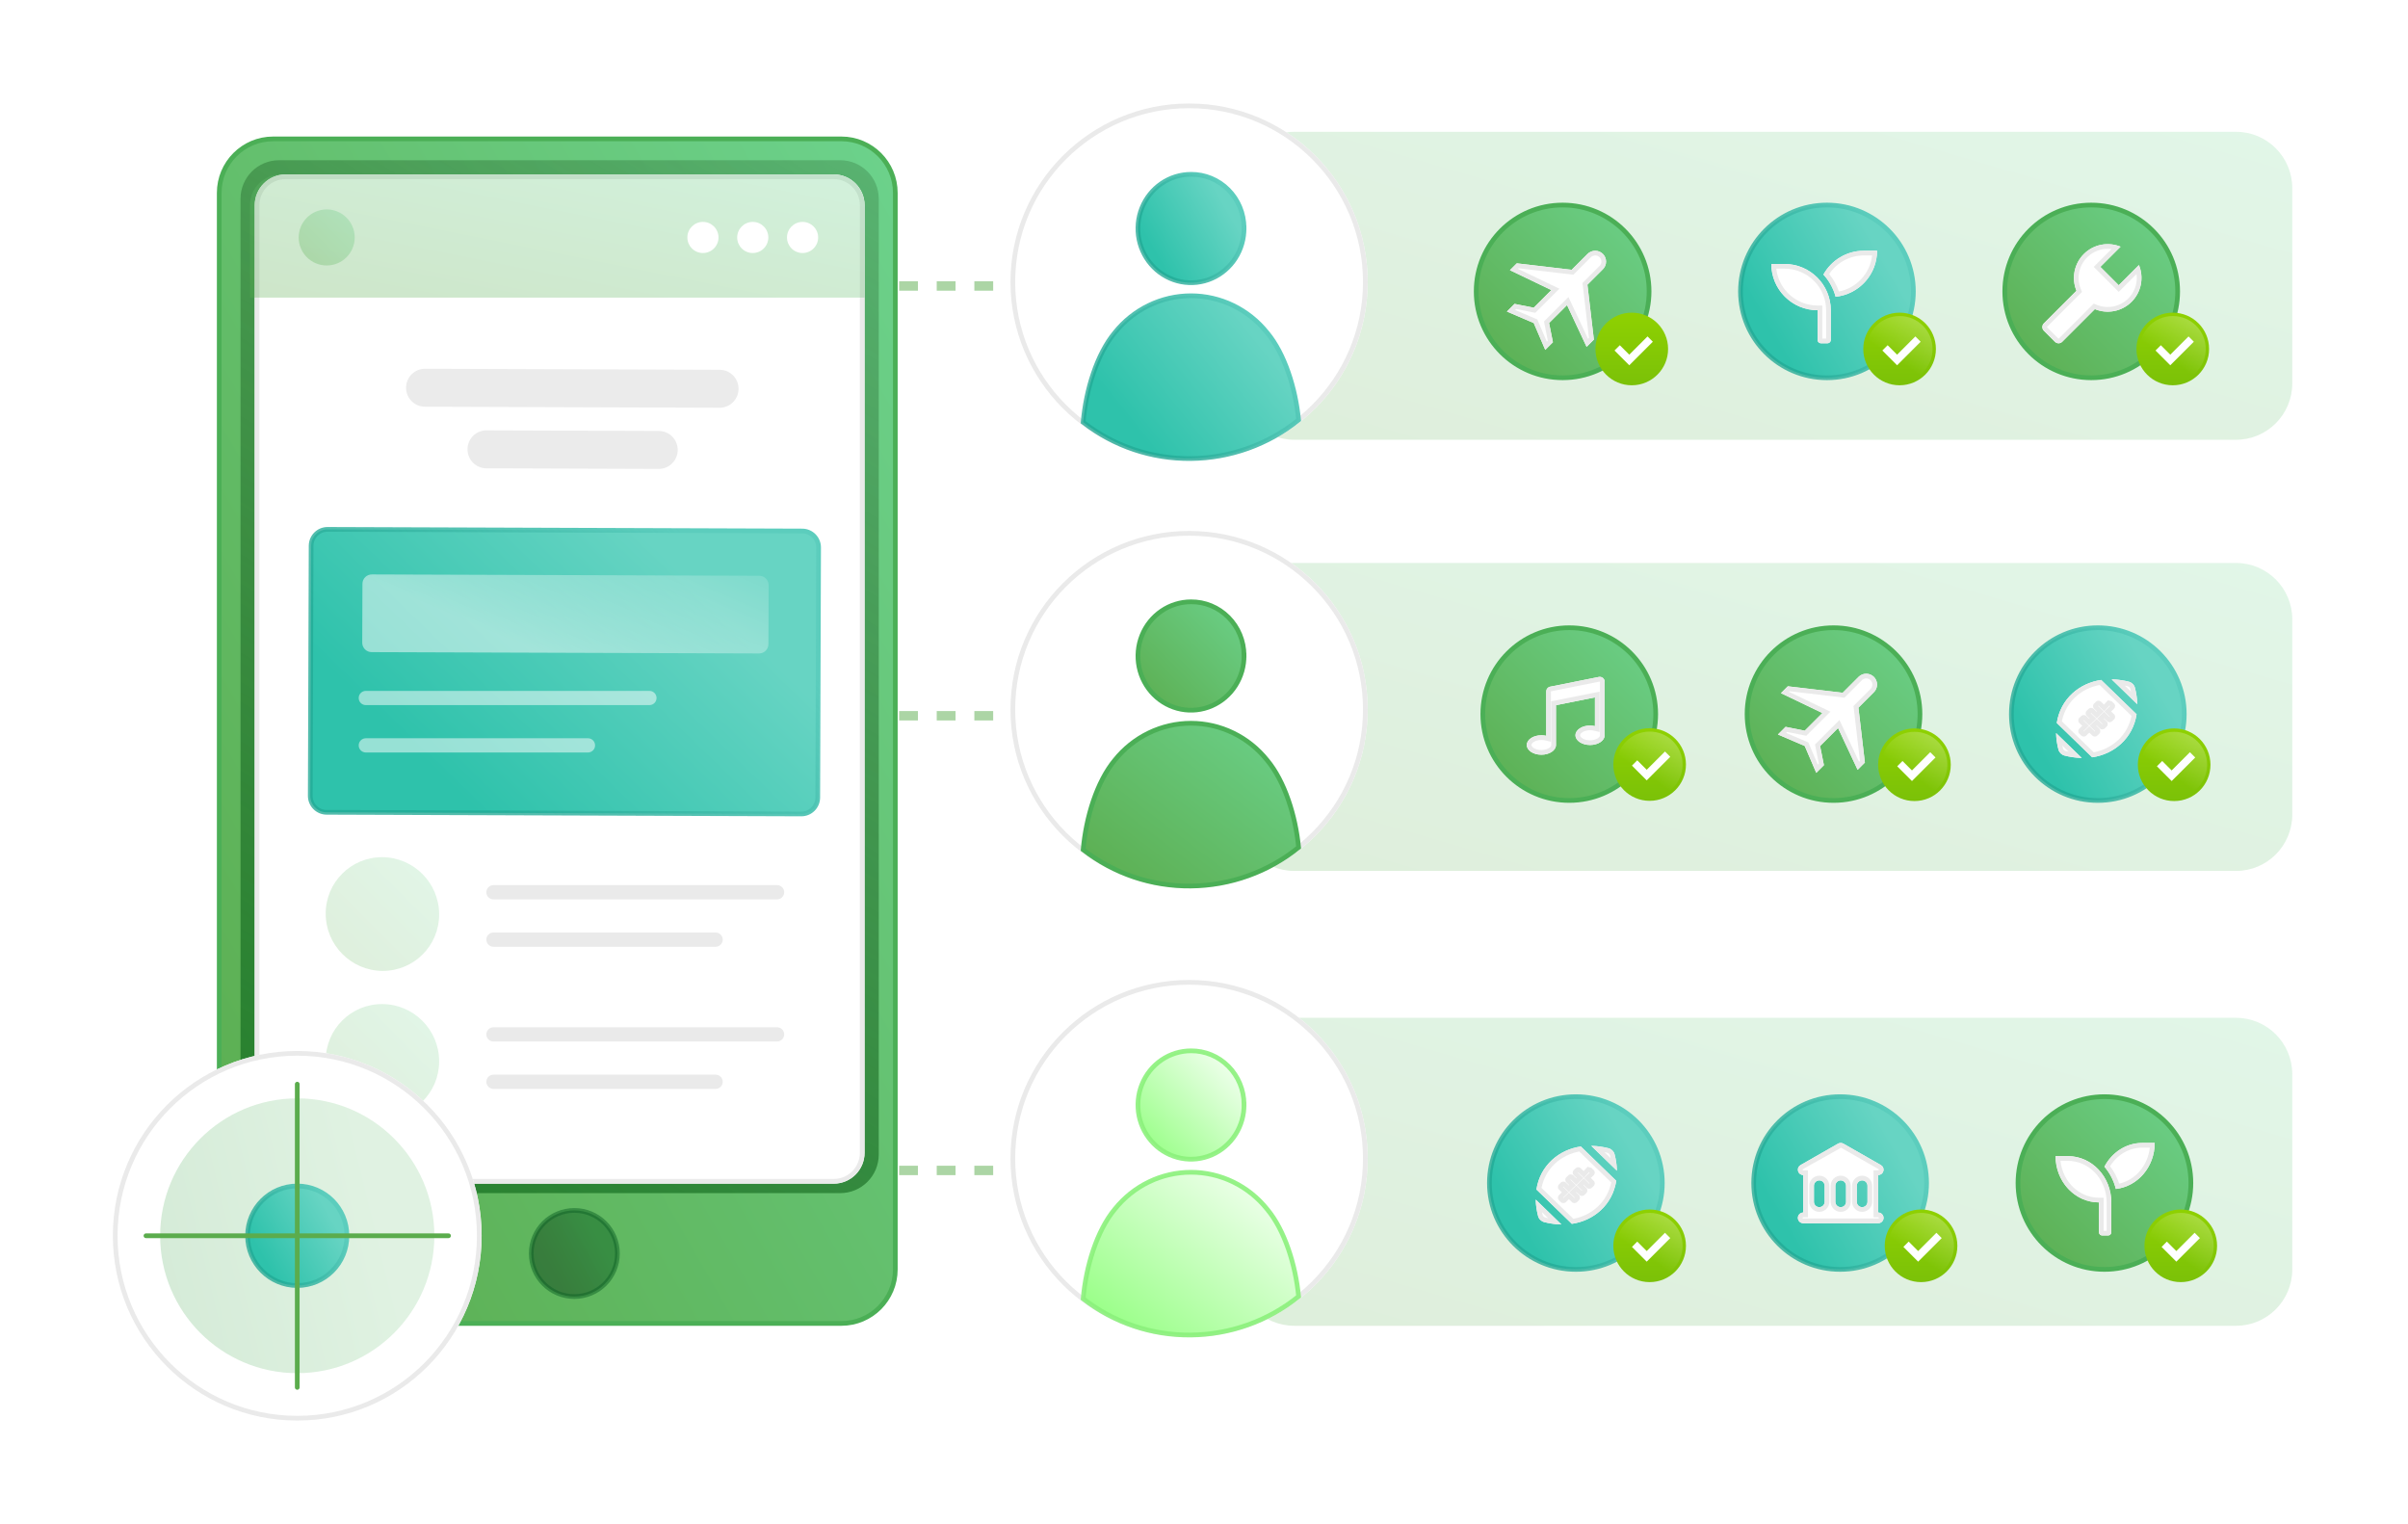 <?xml version="1.0" encoding="utf-8"?>
<svg xmlns="http://www.w3.org/2000/svg" width="512" height="324" viewBox="0 0 512 324" fill="none">
<g clip-path="url(#clip0_3892_9587)">
<path opacity="0.5" d="M191.172 152.165H216.332" stroke="#5BAC4D" stroke-width="2" stroke-dasharray="4 4"/>
<path opacity="0.5" d="M191.172 248.828H216.332" stroke="#5BAC4D" stroke-width="2" stroke-dasharray="4 4"/>
<path opacity="0.5" d="M191.172 60.798H216.332" stroke="#5BAC4D" stroke-width="2" stroke-dasharray="4 4"/>
<path opacity="0.2" d="M475.433 28.02H275.195C268.589 28.02 263.234 33.386 263.234 40.004V81.509C263.234 88.127 268.589 93.493 275.195 93.493H475.433C482.039 93.493 487.394 88.127 487.394 81.509V40.004C487.394 33.386 482.039 28.02 475.433 28.02Z" fill="url(#paint0_linear_3892_9587)"/>
<path opacity="0.2" d="M475.433 216.381H275.195C268.589 216.381 263.234 221.747 263.234 228.365V269.87C263.234 276.489 268.589 281.854 275.195 281.854H475.433C482.039 281.854 487.394 276.489 487.394 269.87V228.365C487.394 221.747 482.039 216.381 475.433 216.381Z" fill="url(#paint1_linear_3892_9587)"/>
<path opacity="0.2" d="M475.433 119.682H275.195C268.589 119.682 263.234 125.048 263.234 131.667V173.171C263.234 179.79 268.589 185.155 275.195 185.155H475.433C482.039 185.155 487.394 179.79 487.394 173.171V131.667C487.394 125.048 482.039 119.682 475.433 119.682Z" fill="url(#paint2_linear_3892_9587)"/>
<g filter="url(#filter0_d_3892_9587)">
<path d="M252.831 97.911C273.803 97.911 290.804 80.918 290.804 59.956C290.804 38.993 273.803 22 252.831 22C231.859 22 214.857 38.993 214.857 59.956C214.857 80.918 231.859 97.911 252.831 97.911Z" fill="white"/>
<path d="M290.306 59.956C290.306 80.641 273.529 97.412 252.83 97.412C232.133 97.412 215.355 80.641 215.355 59.956C215.355 39.27 232.133 22.499 252.83 22.499C273.529 22.499 290.306 39.27 290.306 59.956Z" stroke="#EAEAEA"/>
</g>
<path d="M253.234 37.062H253.238C254.706 37.05 256.162 37.333 257.524 37.896C258.885 38.459 260.125 39.29 261.173 40.343C262.22 41.395 263.055 42.649 263.629 44.032C264.202 45.415 264.502 46.9 264.513 48.403L265.011 48.399L264.513 48.407C264.548 50.694 263.914 52.94 262.694 54.857C261.475 56.775 259.725 58.278 257.667 59.175C255.611 60.073 253.339 60.326 251.142 59.902C248.945 59.478 246.918 58.396 245.324 56.793C243.728 55.19 242.635 53.137 242.185 50.896C241.735 48.655 241.949 46.328 242.798 44.212C243.648 42.095 245.094 40.286 246.953 39.014C248.811 37.741 250.997 37.062 253.234 37.062Z" fill="url(#paint3_linear_3892_9587)" stroke="url(#paint4_linear_3892_9587)"/>
<path d="M237.021 70.739L237.027 70.732C238.987 68.276 241.459 66.298 244.261 64.94C247.063 63.581 250.125 62.877 253.227 62.877C256.328 62.877 259.391 63.581 262.193 64.94C264.994 66.298 267.465 68.276 269.426 70.732V70.732L269.434 70.74C273.15 75.185 275.48 82.604 276.116 89.273C269.62 94.534 261.509 97.395 253.208 97.482C244.911 97.568 236.906 94.889 230.309 89.764C230.894 82.901 233.226 75.311 237.021 70.739Z" fill="url(#paint5_linear_3892_9587)" stroke="url(#paint6_linear_3892_9587)"/>
<g filter="url(#filter1_d_3892_9587)">
<path d="M252.831 188.792C273.803 188.792 290.804 171.799 290.804 150.837C290.804 129.874 273.803 112.881 252.831 112.881C231.859 112.881 214.857 129.874 214.857 150.837C214.857 171.799 231.859 188.792 252.831 188.792Z" fill="white"/>
<path d="M290.306 150.837C290.306 171.523 273.529 188.294 252.83 188.294C232.133 188.294 215.355 171.523 215.355 150.837C215.355 130.152 232.133 113.381 252.83 113.381C273.529 113.381 290.306 130.152 290.306 150.837Z" stroke="#EAEAEA"/>
</g>
<path d="M253.234 127.942H253.238C254.706 127.93 256.162 128.214 257.524 128.777C258.885 129.34 260.125 130.171 261.173 131.224C262.22 132.277 263.055 133.53 263.629 134.913C264.202 136.296 264.502 137.782 264.513 139.284L265.011 139.28L264.513 139.288C264.548 141.576 263.914 143.821 262.694 145.738C261.475 147.656 259.725 149.159 257.667 150.056C255.611 150.954 253.339 151.207 251.142 150.783C248.945 150.359 246.918 149.277 245.324 147.675C243.728 146.071 242.635 144.018 242.185 141.777C241.735 139.536 241.949 137.209 242.798 135.093C243.648 132.977 245.094 131.167 246.953 129.895C248.811 128.622 250.997 127.943 253.234 127.942Z" fill="url(#paint7_linear_3892_9587)" stroke="#4BAF56"/>
<path d="M237.021 161.621L237.027 161.614C238.987 159.158 241.459 157.179 244.261 155.821C247.063 154.463 250.125 153.758 253.227 153.758C256.328 153.758 259.391 154.463 262.193 155.821C264.994 157.179 267.465 159.158 269.426 161.614L269.434 161.622C273.15 166.067 275.48 173.485 276.116 180.154C269.62 185.415 261.509 188.277 253.208 188.364C244.911 188.45 236.906 185.77 230.309 180.646C230.894 173.783 233.226 166.192 237.021 161.621Z" fill="url(#paint8_linear_3892_9587)" stroke="#4BAF56"/>
<g filter="url(#filter2_d_3892_9587)">
<path d="M252.831 284.248C273.803 284.248 290.804 267.255 290.804 246.293C290.804 225.33 273.803 208.337 252.831 208.337C231.859 208.337 214.857 225.33 214.857 246.293C214.857 267.255 231.859 284.248 252.831 284.248Z" fill="white"/>
<path d="M290.306 246.293C290.306 266.979 273.529 283.75 252.83 283.75C232.133 283.75 215.355 266.979 215.355 246.293C215.355 225.608 232.133 208.837 252.83 208.837C273.529 208.837 290.306 225.608 290.306 246.293Z" stroke="#EAEAEA"/>
</g>
<path opacity="0.9" d="M253.234 223.4H253.238C254.706 223.388 256.162 223.671 257.524 224.234C258.885 224.797 260.125 225.628 261.173 226.68C262.22 227.733 263.055 228.987 263.629 230.37C264.202 231.753 264.502 233.238 264.513 234.741L265.011 234.737L264.513 234.745C264.548 237.032 263.914 239.278 262.694 241.195C261.475 243.113 259.725 244.615 257.667 245.513C255.611 246.41 253.339 246.663 251.142 246.24C248.945 245.816 246.918 244.735 245.324 243.131C243.728 241.528 242.635 239.476 242.185 237.234C241.735 234.993 241.949 232.665 242.798 230.549C243.648 228.433 245.094 226.624 246.953 225.351C248.811 224.079 250.997 223.4 253.234 223.4Z" fill="url(#paint9_linear_3892_9587)" stroke="#8BF17B"/>
<path opacity="0.9" d="M237.021 257.077L237.027 257.07C238.987 254.614 241.459 252.637 244.261 251.277C247.063 249.919 250.125 249.215 253.227 249.215C256.328 249.215 259.391 249.919 262.193 251.277C264.994 252.637 267.465 254.614 269.426 257.07L269.434 257.079C273.15 261.523 275.48 268.941 276.116 275.612C269.62 280.873 261.509 283.734 253.208 283.82C244.911 283.907 236.906 281.226 230.309 276.102C230.894 269.239 233.226 261.649 237.021 257.077Z" fill="url(#paint10_linear_3892_9587)" stroke="#8BF17B"/>
<path d="M378.266 153.603L384.095 159.425L394.163 149.368" stroke="white" stroke-width="3.609"/>
<path d="M376.627 242.498L382.456 248.322L392.523 238.264" stroke="white" stroke-width="3.609"/>
<path d="M350.633 61.952C350.633 72.091 342.406 80.312 332.254 80.312C322.102 80.312 313.875 72.091 313.875 61.952C313.875 51.814 322.102 43.592 332.254 43.592C342.406 43.592 350.633 51.814 350.633 61.952Z" fill="url(#paint11_linear_3892_9587)" stroke="#4BAF56"/>
<path d="M322.036 64.604L320.406 66.233L326.111 68.677L328.557 74.381L330.187 72.752L329.372 68.677L333.191 64.86L337.352 73.737L338.896 72.194L337.524 60.529L340.784 57.269C341.004 57.056 341.179 56.802 341.301 56.521C341.422 56.24 341.485 55.937 341.487 55.631C341.49 55.325 341.433 55.022 341.316 54.739C341.2 54.455 341.029 54.198 340.813 53.982C340.596 53.765 340.339 53.594 340.055 53.478C339.772 53.362 339.468 53.304 339.162 53.307C338.856 53.309 338.554 53.373 338.273 53.494C337.991 53.615 337.737 53.79 337.524 54.01L334.177 57.355L322.508 55.983L321.05 57.442L329.861 61.671L326.112 65.42L322.036 64.604Z" fill="white"/>
<path fill-rule="evenodd" clip-rule="evenodd" d="M322.036 64.604L320.406 66.233L326.111 68.677L328.557 74.381L330.187 72.752L329.372 68.677L333.191 64.86L337.352 73.737L338.896 72.194L337.524 60.529L340.784 57.269C341.004 57.056 341.179 56.802 341.301 56.521C341.422 56.24 341.485 55.937 341.487 55.631C341.49 55.325 341.433 55.022 341.316 54.739C341.2 54.455 341.029 54.198 340.813 53.982C340.596 53.765 340.339 53.594 340.055 53.478C339.772 53.362 339.468 53.304 339.162 53.307C338.856 53.309 338.554 53.373 338.273 53.494C337.991 53.615 337.737 53.79 337.524 54.01L334.177 57.355L322.508 55.983L321.05 57.442L329.861 61.671L326.112 65.42L322.036 64.604ZM322.752 57.151L331.564 61.38L326.439 66.504L322.363 65.688L322.155 65.896L326.869 67.916L328.893 72.635L329.105 72.423L328.29 68.349L333.491 63.149L337.652 72.027L337.849 71.83L336.478 60.165L340.086 56.556L340.092 56.55C340.218 56.429 340.317 56.285 340.385 56.126C340.454 55.967 340.49 55.796 340.491 55.623C340.493 55.45 340.46 55.278 340.394 55.118C340.328 54.957 340.232 54.811 340.109 54.689C339.986 54.566 339.84 54.469 339.678 54.403C339.518 54.337 339.345 54.304 339.171 54.306C338.997 54.307 338.825 54.343 338.665 54.412C338.505 54.48 338.361 54.58 338.24 54.705L338.234 54.711L334.54 58.404L322.871 57.031L322.752 57.151Z" fill="#EAEAEA"/>
<path d="M406.832 61.952C406.832 72.091 398.605 80.312 388.453 80.312C378.301 80.312 370.074 72.091 370.074 61.952C370.074 51.814 378.301 43.592 388.453 43.592C398.605 43.592 406.832 51.814 406.832 61.952Z" fill="url(#paint12_linear_3892_9587)" stroke="url(#paint13_linear_3892_9587)"/>
<path d="M463.024 61.952C463.024 72.091 454.796 80.312 444.645 80.312C434.493 80.312 426.266 72.091 426.266 61.952C426.266 51.814 434.493 43.592 444.645 43.592C454.796 43.592 463.024 51.814 463.024 61.952Z" fill="url(#paint14_linear_3892_9587)" stroke="#4BAF56"/>
<path d="M454.792 56.348L450.494 60.644L446.588 56.738L450.885 52.442C449.574 51.903 448.132 51.764 446.742 52.043C445.352 52.321 444.075 53.005 443.073 54.007C442.07 55.009 441.388 56.285 441.109 57.675C440.831 59.065 440.97 60.505 441.509 61.816L434.574 68.748C434.471 68.85 434.391 68.972 434.335 69.106C434.279 69.24 434.25 69.383 434.25 69.529C434.25 69.674 434.279 69.817 434.335 69.951C434.391 70.085 434.471 70.207 434.574 70.31L436.919 72.654C437.022 72.756 437.144 72.838 437.278 72.893C437.412 72.949 437.555 72.978 437.701 72.978C437.845 72.978 437.99 72.949 438.123 72.893C438.258 72.838 438.38 72.756 438.482 72.654L445.416 65.721C446.727 66.26 448.169 66.4 449.559 66.122C450.949 65.844 452.227 65.161 453.23 64.159C454.232 63.156 454.915 61.88 455.193 60.49C455.471 59.1 455.331 57.659 454.792 56.348Z" fill="white"/>
<path fill-rule="evenodd" clip-rule="evenodd" d="M434.574 70.31L436.919 72.654C437.022 72.756 437.144 72.838 437.278 72.893C437.412 72.949 437.555 72.978 437.701 72.978C437.845 72.978 437.99 72.949 438.123 72.893C438.258 72.838 438.38 72.756 438.482 72.654L445.416 65.721C446.727 66.26 448.169 66.4 449.559 66.122C450.949 65.844 452.227 65.161 453.23 64.159C454.232 63.156 454.915 61.88 455.193 60.49C455.397 59.468 455.376 58.419 455.137 57.415C455.05 57.052 454.935 56.696 454.792 56.348L450.494 60.644L446.588 56.738L450.885 52.442C450.537 52.299 450.18 52.184 449.817 52.098C448.812 51.859 447.764 51.838 446.742 52.043C445.352 52.321 444.075 53.005 443.073 54.007C442.07 55.009 441.388 56.285 441.109 57.675C440.831 59.065 440.97 60.505 441.509 61.816L434.574 68.748C434.471 68.85 434.391 68.972 434.335 69.106C434.279 69.24 434.25 69.383 434.25 69.529C434.25 69.674 434.279 69.817 434.335 69.951C434.391 70.085 434.471 70.207 434.574 70.31ZM448.961 52.954C448.291 52.866 447.607 52.888 446.938 53.022C445.74 53.262 444.64 53.851 443.777 54.714C442.914 55.577 442.326 56.675 442.086 57.871C441.847 59.067 441.967 60.307 442.431 61.435L442.684 62.052L435.279 69.455C435.269 69.465 435.26 69.477 435.255 69.489C435.25 69.502 435.247 69.515 435.247 69.529C435.247 69.542 435.25 69.555 435.255 69.568C435.26 69.581 435.268 69.592 435.278 69.602L437.623 71.947C437.633 71.956 437.646 71.965 437.659 71.971C437.672 71.976 437.686 71.979 437.701 71.979C437.715 71.979 437.73 71.976 437.743 71.971C437.756 71.965 437.768 71.957 437.777 71.947L445.181 64.545L445.794 64.797C446.925 65.262 448.167 65.382 449.365 65.143C450.562 64.903 451.662 64.315 452.525 63.452L448.961 52.954ZM448.961 52.954L445.176 56.738L450.493 62.055L454.282 58.268C454.371 58.939 454.349 59.623 454.216 60.294C453.977 61.49 453.389 62.589 452.525 63.452" fill="#EAEAEA"/>
<path d="M346.954 81.908C351.219 81.908 354.676 78.452 354.676 74.189C354.676 69.926 351.219 66.47 346.954 66.47C342.69 66.47 339.232 69.926 339.232 74.189C339.232 78.452 342.69 81.908 346.954 81.908Z" fill="url(#paint15_linear_3892_9587)"/>
<path d="M343.85 73.955L346.423 76.529L350.87 72.084" stroke="white" stroke-width="1.594"/>
<path d="M403.897 81.907C408.162 81.907 411.619 78.451 411.619 74.188C411.619 69.925 408.162 66.469 403.897 66.469C399.633 66.469 396.176 69.925 396.176 74.188C396.176 78.451 399.633 81.907 403.897 81.907Z" fill="url(#paint16_linear_3892_9587)"/>
<path d="M461.987 81.907C466.252 81.907 469.709 78.451 469.709 74.188C469.709 69.925 466.252 66.469 461.987 66.469C457.723 66.469 454.266 69.925 454.266 74.188C454.266 78.451 457.723 81.907 461.987 81.907Z" fill="url(#paint17_linear_3892_9587)"/>
<path d="M403.9 81.198C407.771 81.198 410.908 78.061 410.908 74.192C410.908 70.323 407.771 67.187 403.9 67.187C400.03 67.187 396.893 70.323 396.893 74.192C396.893 78.061 400.03 81.198 403.9 81.198Z" fill="url(#paint18_linear_3892_9587)"/>
<path d="M461.988 81.198C465.858 81.198 468.996 78.061 468.996 74.192C468.996 70.323 465.858 67.187 461.988 67.187C458.118 67.187 454.98 70.323 454.98 74.192C454.98 78.061 458.118 81.198 461.988 81.198Z" fill="url(#paint19_linear_3892_9587)"/>
<path d="M400.795 73.955L403.369 76.529L407.815 72.084" stroke="white" stroke-width="1.594"/>
<path d="M458.883 73.955L461.456 76.529L465.903 72.084" stroke="white" stroke-width="1.594"/>
<path d="M352.042 151.814C352.042 161.952 343.814 170.173 333.662 170.173C323.51 170.173 315.283 161.952 315.283 151.814C315.283 141.676 323.51 133.454 333.662 133.454C343.814 133.454 352.042 141.676 352.042 151.814Z" fill="url(#paint20_linear_3892_9587)" stroke="#4BAF56"/>
<path d="M408.232 151.814C408.232 161.952 400.004 170.173 389.852 170.173C379.7 170.173 371.473 161.952 371.473 151.814C371.473 141.676 379.7 133.454 389.852 133.454C400.004 133.454 408.232 141.676 408.232 151.814Z" fill="url(#paint21_linear_3892_9587)" stroke="#4BAF56"/>
<path d="M379.659 154.524L378.029 156.152L383.735 158.596L386.181 164.301L387.81 162.671L386.995 158.596L390.815 154.779L394.976 163.657L396.519 162.114L395.147 150.449L398.408 147.188C398.628 146.975 398.803 146.722 398.924 146.44C399.045 146.159 399.108 145.857 399.111 145.55C399.114 145.245 399.056 144.941 398.94 144.658C398.823 144.375 398.653 144.117 398.436 143.901C398.219 143.685 397.962 143.514 397.679 143.398C397.396 143.282 397.092 143.223 396.786 143.226C396.48 143.228 396.177 143.292 395.896 143.413C395.615 143.534 395.361 143.71 395.147 143.929L391.801 147.275L380.132 145.903L378.674 147.361L387.485 151.59L383.736 155.338L379.659 154.524Z" fill="white"/>
<path fill-rule="evenodd" clip-rule="evenodd" d="M379.659 154.524L378.029 156.152L383.735 158.596L386.181 164.301L387.81 162.671L386.995 158.596L390.815 154.779L394.976 163.657L396.519 162.114L395.147 150.449L398.408 147.188C398.628 146.975 398.803 146.722 398.924 146.44C399.045 146.159 399.108 145.857 399.111 145.55C399.114 145.245 399.056 144.941 398.94 144.658C398.823 144.375 398.653 144.117 398.436 143.901C398.219 143.685 397.962 143.514 397.679 143.398C397.396 143.282 397.092 143.223 396.786 143.226C396.48 143.228 396.177 143.292 395.896 143.413C395.615 143.534 395.361 143.71 395.147 143.929L391.801 147.275L380.132 145.903L378.674 147.361L387.485 151.59L383.736 155.338L379.659 154.524ZM380.375 147.07L389.187 151.3L384.063 156.423L379.986 155.607L379.778 155.816L384.493 157.835L386.517 162.554L386.728 162.342L385.914 158.268L391.114 153.068L395.275 161.947L395.473 161.749L394.101 150.084L397.71 146.475L397.716 146.469C397.841 146.348 397.94 146.204 398.009 146.046C398.077 145.886 398.113 145.715 398.115 145.542C398.116 145.369 398.083 145.198 398.017 145.037C397.952 144.876 397.855 144.73 397.732 144.609C397.609 144.486 397.463 144.388 397.302 144.322C397.141 144.256 396.969 144.223 396.795 144.225C396.621 144.226 396.448 144.262 396.289 144.331C396.129 144.4 395.985 144.5 395.864 144.624L395.858 144.63L392.164 148.323L380.495 146.95L380.375 147.07Z" fill="#EAEAEA"/>
<path d="M464.428 151.814C464.428 161.952 456.201 170.173 446.049 170.173C435.897 170.173 427.67 161.952 427.67 151.814C427.67 141.676 435.897 133.454 446.049 133.454C456.201 133.454 464.428 141.676 464.428 151.814Z" fill="url(#paint22_linear_3892_9587)" stroke="url(#paint23_linear_3892_9587)"/>
<path d="M453.93 146.183C453.763 145.569 453.265 145.088 452.632 144.923C451.801 144.708 450.503 144.451 448.986 144.421L454.434 149.704C454.406 148.238 454.149 146.989 453.93 146.183ZM437.682 159.37C437.85 159.984 438.347 160.465 438.98 160.631C439.811 160.846 441.109 161.102 442.626 161.132L437.178 155.849C437.206 157.315 437.463 158.565 437.682 159.37ZM437.323 153.7L444.846 160.997C449.456 160.344 453.501 156.999 454.292 151.853L446.766 144.556C442.156 145.209 438.11 148.555 437.323 153.7Z" fill="white"/>
<path fill-rule="evenodd" clip-rule="evenodd" d="M449.009 149.086L449.496 149.557C449.807 149.858 449.807 150.355 449.496 150.656L448.882 151.25L449.496 151.845C449.807 152.146 449.807 152.643 449.496 152.944L449.103 153.324C448.802 153.616 448.317 153.616 448.016 153.324L447.379 152.707L447.309 152.776L447.924 153.371C448.234 153.672 448.234 154.169 447.924 154.47L447.53 154.85C447.229 155.142 446.745 155.142 446.444 154.85L445.806 154.232L445.737 154.3L446.351 154.894C446.661 155.195 446.661 155.692 446.351 155.993L445.957 156.373C445.656 156.665 445.173 156.665 444.872 156.373L444.234 155.755L443.595 156.373C443.294 156.665 442.81 156.665 442.509 156.373L442.116 155.993C441.806 155.692 441.806 155.195 442.116 154.894L442.73 154.3L442.117 153.709C441.807 153.408 441.806 152.911 442.116 152.609L442.509 152.229C442.81 151.937 443.294 151.937 443.595 152.229L444.234 152.847L444.302 152.78L443.688 152.186C443.379 151.885 443.379 151.388 443.688 151.087L444.082 150.706C444.383 150.414 444.867 150.414 445.168 150.706L445.806 151.324L445.875 151.257L445.261 150.663C444.95 150.362 444.95 149.865 445.261 149.564L445.654 149.183C445.955 148.892 446.439 148.892 446.741 149.183L447.359 149.783L448.201 148.873L449.009 149.086ZM447.447 151.25L448.629 150.107L448.518 150L447.398 151.209L446.197 150.047L446.129 150.114L447.31 151.257L445.806 152.713L444.624 151.57L444.556 151.637L445.737 152.78L444.234 154.236L443.053 153.092L442.984 153.159L444.165 154.299L442.983 155.444L443.053 155.51L444.234 154.367L445.415 155.51L445.484 155.444L444.302 154.3L445.806 152.844L446.987 153.987L447.056 153.921L445.876 152.777L447.377 151.317L448.56 152.461L448.629 152.395L447.447 151.25ZM437.285 157.343C437.228 156.881 437.188 156.379 437.178 155.849L442.626 161.132C442.079 161.121 441.559 161.081 441.081 161.024C440.233 160.922 439.511 160.769 438.98 160.631C438.347 160.465 437.85 159.984 437.682 159.37C437.543 158.856 437.387 158.161 437.285 157.343ZM438.644 159.108C438.596 158.933 438.547 158.737 438.498 158.521L438.644 159.108ZM438.498 158.521L439.822 159.804C439.604 159.757 439.406 159.709 439.23 159.664C438.928 159.585 438.713 159.36 438.644 159.108L438.498 158.521ZM454.327 148.21C454.385 148.672 454.424 149.174 454.434 149.704L448.986 144.421C449.533 144.432 450.053 144.472 450.531 144.53C451.378 144.631 452.101 144.785 452.632 144.923C453.265 145.088 453.763 145.569 453.93 146.183C454.07 146.697 454.225 147.393 454.327 148.21ZM453.113 147.033C453.065 146.817 453.016 146.62 452.968 146.446C452.899 146.193 452.684 145.969 452.382 145.89C452.206 145.844 452.007 145.796 451.79 145.75L453.113 147.033ZM445.18 159.931L438.398 153.351C439.251 149.148 442.556 146.347 446.433 145.622L453.217 152.202C452.361 156.405 449.055 159.207 445.18 159.931ZM454.292 151.853C453.501 156.999 449.456 160.344 444.846 160.997L437.323 153.7C438.11 148.555 442.156 145.209 446.766 144.556L454.292 151.853Z" fill="#EAEAEA"/>
<path d="M407.06 170.299C411.324 170.299 414.781 166.843 414.781 162.58C414.781 158.317 411.324 154.861 407.06 154.861C402.795 154.861 399.338 158.317 399.338 162.58C399.338 166.843 402.795 170.299 407.06 170.299Z" fill="url(#paint24_linear_3892_9587)"/>
<path d="M407.059 169.589C410.929 169.589 414.066 166.453 414.066 162.584C414.066 158.715 410.929 155.579 407.059 155.579C403.188 155.579 400.051 158.715 400.051 162.584C400.051 166.453 403.188 169.589 407.059 169.589Z" fill="url(#paint25_linear_3892_9587)"/>
<path d="M403.957 162.346L406.531 164.918L410.976 160.474" stroke="white" stroke-width="1.594"/>
<path d="M462.278 170.299C466.543 170.299 470 166.843 470 162.58C470 158.317 466.543 154.861 462.278 154.861C458.014 154.861 454.557 158.317 454.557 162.58C454.557 166.843 458.014 170.299 462.278 170.299Z" fill="url(#paint26_linear_3892_9587)"/>
<path d="M462.281 169.589C466.151 169.589 469.289 166.453 469.289 162.584C469.289 158.715 466.151 155.579 462.281 155.579C458.411 155.579 455.273 158.715 455.273 162.584C455.273 166.453 458.411 169.589 462.281 169.589Z" fill="url(#paint27_linear_3892_9587)"/>
<path d="M459.176 162.346L461.749 164.918L466.196 160.474" stroke="white" stroke-width="1.594"/>
<path d="M341.193 144.927C341.193 144.775 341.159 144.623 341.093 144.485C341.028 144.346 340.933 144.224 340.814 144.127C340.695 144.031 340.557 143.961 340.408 143.924C340.26 143.887 340.105 143.883 339.955 143.913L329.601 145.983C329.366 146.03 329.155 146.157 329.004 146.342C328.851 146.526 328.768 146.758 328.768 146.998V156.43C328.429 156.351 328.082 156.313 327.733 156.313C326.017 156.313 324.627 157.239 324.627 158.383C324.627 159.526 326.017 160.453 327.733 160.453C329.449 160.453 330.84 159.526 330.84 158.383V149.916L339.123 148.26V154.361C338.783 154.281 338.436 154.242 338.087 154.242C336.372 154.242 334.981 155.169 334.981 156.313C334.981 157.456 336.372 158.383 338.087 158.383C339.802 158.383 341.193 157.456 341.193 156.313V144.927Z" fill="white"/>
<path fill-rule="evenodd" clip-rule="evenodd" d="M338.087 154.242C336.372 154.242 334.981 155.169 334.981 156.313C334.981 157.456 336.372 158.383 338.087 158.383C339.802 158.383 341.193 157.456 341.193 156.313V144.927C341.193 144.775 341.159 144.623 341.093 144.485C341.028 144.346 340.933 144.224 340.814 144.127C340.695 144.031 340.557 143.961 340.408 143.924C340.26 143.887 340.105 143.883 339.955 143.913L329.601 145.983C329.366 146.03 329.155 146.157 329.004 146.342C328.851 146.526 328.768 146.758 328.768 146.998V156.43C328.441 156.354 328.108 156.316 327.772 156.313C327.759 156.313 327.746 156.313 327.733 156.313C326.017 156.313 324.627 157.239 324.627 158.383C324.627 159.526 326.017 160.453 327.733 160.453C329.449 160.453 330.84 159.526 330.84 158.383V149.916L339.123 148.26V154.361C338.796 154.284 338.461 154.245 338.126 154.243V154.361H339.123L338.087 154.242ZM329.765 146.998V157.689L328.543 157.403C328.278 157.342 328.007 157.311 327.735 157.311H327.733C327.044 157.311 326.466 157.499 326.088 157.751C325.704 158.006 325.624 158.25 325.624 158.383C325.624 158.516 325.704 158.759 326.088 159.015C326.466 159.267 327.044 159.454 327.733 159.454C328.423 159.454 329.001 159.267 329.377 159.015C329.761 158.759 329.843 158.516 329.843 158.383V149.097L340.119 147.043V155.618L338.896 155.334C338.632 155.272 338.361 155.241 338.089 155.241H338.087C337.398 155.241 336.819 155.43 336.442 155.68C336.059 155.936 335.978 156.18 335.978 156.313C335.978 156.445 336.059 156.689 336.442 156.945C336.819 157.196 337.398 157.384 338.087 157.384C338.776 157.384 339.355 157.196 339.732 156.945C340.115 156.689 340.196 156.445 340.196 156.313V144.928C340.196 144.923 340.195 144.918 340.193 144.913C340.191 144.908 340.187 144.904 340.183 144.9C340.179 144.897 340.173 144.894 340.168 144.892C340.162 144.891 340.156 144.891 340.15 144.892L329.796 146.963C329.787 146.965 329.779 146.97 329.773 146.976C329.768 146.983 329.765 146.991 329.765 146.998Z" fill="#EAEAEA"/>
<path d="M353.448 251.506C353.448 261.644 345.22 269.866 335.068 269.866C324.917 269.866 316.689 261.644 316.689 251.506C316.689 241.367 324.917 233.146 335.068 233.146C345.22 233.146 353.448 241.367 353.448 251.506Z" fill="url(#paint28_linear_3892_9587)" stroke="url(#paint29_linear_3892_9587)"/>
<path d="M409.64 251.506C409.64 261.644 401.412 269.866 391.26 269.866C381.108 269.866 372.881 261.644 372.881 251.506C372.881 241.367 381.108 233.146 391.26 233.146C401.412 233.146 409.64 241.367 409.64 251.506Z" fill="url(#paint30_linear_3892_9587)" stroke="url(#paint31_linear_3892_9587)"/>
<path fill-rule="evenodd" clip-rule="evenodd" d="M391.946 243.13C391.773 243.031 391.579 242.98 391.381 242.98C391.183 242.98 390.988 243.031 390.817 243.13L382.848 247.682C382.629 247.807 382.459 248 382.362 248.231C382.265 248.462 382.248 248.72 382.312 248.961C382.376 249.204 382.52 249.419 382.718 249.571C382.917 249.724 383.161 249.807 383.412 249.807V257.774C383.11 257.774 382.821 257.894 382.606 258.107C382.393 258.321 382.273 258.611 382.273 258.912C382.273 259.214 382.393 259.503 382.606 259.717C382.821 259.93 383.11 260.05 383.412 260.05H399.351C399.653 260.05 399.942 259.93 400.155 259.717C400.368 259.503 400.489 259.214 400.489 258.912C400.489 258.611 400.368 258.321 400.155 258.107C399.942 257.894 399.653 257.774 399.351 257.774V249.807C399.601 249.807 399.845 249.724 400.044 249.571C400.243 249.419 400.385 249.204 400.45 248.961C400.514 248.72 400.497 248.462 400.4 248.231C400.304 248 400.133 247.807 399.915 247.682L391.946 243.13ZM386.828 250.946C386.526 250.946 386.235 251.065 386.022 251.279C385.809 251.492 385.688 251.782 385.688 252.084V255.498C385.688 255.799 385.809 256.089 386.022 256.303C386.235 256.516 386.526 256.636 386.828 256.636C387.13 256.636 387.419 256.516 387.632 256.303C387.845 256.089 387.966 255.799 387.966 255.498V252.084C387.966 251.782 387.845 251.492 387.632 251.279C387.419 251.065 387.13 250.946 386.828 250.946ZM390.242 252.084C390.242 251.782 390.362 251.492 390.576 251.279C390.79 251.065 391.079 250.946 391.381 250.946C391.683 250.946 391.973 251.065 392.186 251.279C392.399 251.492 392.52 251.782 392.52 252.084V255.498C392.52 255.799 392.399 256.089 392.186 256.303C391.973 256.516 391.683 256.636 391.381 256.636C391.079 256.636 390.79 256.516 390.576 256.303C390.362 256.089 390.242 255.799 390.242 255.498V252.084ZM395.935 250.946C395.633 250.946 395.344 251.065 395.129 251.279C394.916 251.492 394.797 251.782 394.797 252.084V255.498C394.797 255.799 394.916 256.089 395.129 256.303C395.344 256.516 395.633 256.636 395.935 256.636C396.237 256.636 396.527 256.516 396.74 256.303C396.953 256.089 397.073 255.799 397.073 255.498V252.084C397.073 251.782 396.953 251.492 396.74 251.279C396.527 251.065 396.237 250.946 395.935 250.946Z" fill="white"/>
<path fill-rule="evenodd" clip-rule="evenodd" d="M399.351 257.774V249.807C399.601 249.807 399.845 249.724 400.044 249.571C400.243 249.419 400.385 249.204 400.45 248.961C400.514 248.72 400.497 248.462 400.4 248.231C400.304 248 400.133 247.807 399.915 247.682L391.946 243.13C391.773 243.031 391.579 242.98 391.381 242.98C391.183 242.98 390.988 243.031 390.817 243.13L382.848 247.682C382.629 247.807 382.459 248 382.362 248.231C382.265 248.462 382.248 248.72 382.312 248.961C382.376 249.204 382.52 249.419 382.718 249.571C382.917 249.724 383.161 249.807 383.412 249.807V257.774C383.11 257.774 382.821 257.894 382.606 258.107C382.393 258.321 382.273 258.611 382.273 258.912C382.273 259.214 382.393 259.503 382.606 259.717C382.821 259.93 383.11 260.05 383.412 260.05H399.351C399.653 260.05 399.942 259.93 400.155 259.717C400.368 259.503 400.489 259.214 400.489 258.912C400.489 258.611 400.368 258.321 400.155 258.107C399.942 257.894 399.653 257.774 399.351 257.774ZM383.341 248.549C383.314 248.565 383.293 248.589 383.281 248.617C383.269 248.645 383.267 248.676 383.275 248.705C383.283 248.734 383.3 248.76 383.325 248.779C383.35 248.798 383.381 248.808 383.413 248.808L384.408 248.809V258.772H383.412C383.374 258.772 383.337 258.788 383.311 258.814C383.284 258.84 383.27 258.876 383.27 258.912C383.27 258.948 383.284 258.983 383.311 259.01C383.337 259.036 383.374 259.051 383.412 259.051H399.351C399.389 259.051 399.424 259.036 399.451 259.01C399.477 258.983 399.492 258.948 399.492 258.912C399.492 258.876 399.477 258.84 399.451 258.814C399.424 258.788 399.389 258.772 399.351 258.772H398.354V248.809L399.35 248.808C399.382 248.808 399.412 248.798 399.437 248.779C399.461 248.76 399.479 248.734 399.487 248.705C399.494 248.676 399.492 248.645 399.48 248.617C399.469 248.589 399.448 248.565 399.42 248.549L391.452 243.997L383.341 248.549ZM383.341 248.549L391.31 243.997L383.341 248.549ZM391.452 243.997C391.431 243.985 391.406 243.979 391.381 243.979C391.356 243.979 391.332 243.985 391.31 243.997H391.452ZM385.318 250.572C385.719 250.172 386.261 249.947 386.828 249.947C387.393 249.947 387.936 250.172 388.337 250.572C388.737 250.973 388.963 251.516 388.963 252.084V255.498C388.963 256.065 388.737 256.609 388.337 257.01C387.936 257.41 387.393 257.635 386.828 257.635C386.261 257.635 385.719 257.41 385.318 257.01C384.918 256.609 384.692 256.065 384.692 255.498V252.084C384.692 251.516 384.918 250.973 385.318 250.572ZM389.246 252.084C389.246 251.516 389.471 250.973 389.872 250.572C390.272 250.172 390.816 249.947 391.381 249.947C391.947 249.947 392.489 250.172 392.89 250.572C393.29 250.973 393.517 251.516 393.517 252.084V255.498C393.517 256.065 393.29 256.609 392.89 257.01C392.489 257.41 391.947 257.635 391.381 257.635C390.816 257.635 390.272 257.41 389.872 257.01C389.471 256.609 389.246 256.065 389.246 255.498V252.084ZM394.426 250.572C394.826 250.172 395.37 249.947 395.935 249.947C396.5 249.947 397.043 250.172 397.444 250.572C397.845 250.973 398.07 251.516 398.07 252.084V255.498C398.07 256.065 397.845 256.609 397.444 257.01C397.043 257.41 396.5 257.635 395.935 257.635C395.37 257.635 394.826 257.41 394.426 257.01C394.025 256.609 393.8 256.065 393.8 255.498V252.084C393.8 251.516 394.025 250.973 394.426 250.572ZM386.022 251.279C386.235 251.065 386.526 250.946 386.828 250.946C387.13 250.946 387.419 251.065 387.632 251.279C387.845 251.492 387.966 251.782 387.966 252.084V255.498C387.966 255.799 387.845 256.089 387.632 256.303C387.419 256.516 387.13 256.636 386.828 256.636C386.526 256.636 386.235 256.516 386.022 256.303C385.809 256.089 385.688 255.799 385.688 255.498V252.084C385.688 251.782 385.809 251.492 386.022 251.279ZM390.576 251.279C390.362 251.492 390.242 251.782 390.242 252.084V255.498C390.242 255.799 390.362 256.089 390.576 256.303C390.79 256.516 391.079 256.636 391.381 256.636C391.683 256.636 391.973 256.516 392.186 256.303C392.399 256.089 392.52 255.799 392.52 255.498V252.084C392.52 251.782 392.399 251.492 392.186 251.279C391.973 251.065 391.683 250.946 391.381 250.946C391.079 250.946 390.79 251.065 390.576 251.279ZM395.129 251.279C395.344 251.065 395.633 250.946 395.935 250.946C396.237 250.946 396.527 251.065 396.74 251.279C396.953 251.492 397.073 251.782 397.073 252.084V255.498C397.073 255.799 396.953 256.089 396.74 256.303C396.527 256.516 396.237 256.636 395.935 256.636C395.633 256.636 395.344 256.516 395.129 256.303C394.916 256.089 394.797 255.799 394.797 255.498V252.084C394.797 251.782 394.916 251.492 395.129 251.279Z" fill="#EAEAEA"/>
<path d="M465.835 251.506C465.835 261.644 457.607 269.866 447.455 269.866C437.303 269.866 429.076 261.644 429.076 251.506C429.076 241.367 437.303 233.146 447.455 233.146C457.607 233.146 465.835 241.367 465.835 251.506Z" fill="url(#paint32_linear_3892_9587)" stroke="#4BAF56"/>
<path d="M408.462 272.571C412.726 272.571 416.184 269.115 416.184 264.852C416.184 260.589 412.726 257.133 408.462 257.133C404.197 257.133 400.74 260.589 400.74 264.852C400.74 269.115 404.197 272.571 408.462 272.571Z" fill="url(#paint33_linear_3892_9587)"/>
<path d="M408.465 271.862C412.335 271.862 415.472 268.725 415.472 264.857C415.472 260.988 412.335 257.851 408.465 257.851C404.595 257.851 401.457 260.988 401.457 264.857C401.457 268.725 404.595 271.862 408.465 271.862Z" fill="url(#paint34_linear_3892_9587)"/>
<path d="M350.753 272.571C355.017 272.571 358.475 269.115 358.475 264.852C358.475 260.589 355.017 257.133 350.753 257.133C346.488 257.133 343.031 260.589 343.031 264.852C343.031 269.115 346.488 272.571 350.753 272.571Z" fill="url(#paint35_linear_3892_9587)"/>
<path d="M350.754 271.862C354.624 271.862 357.762 268.725 357.762 264.857C357.762 260.988 354.624 257.851 350.754 257.851C346.884 257.851 343.746 260.988 343.746 264.857C343.746 268.725 346.884 271.862 350.754 271.862Z" fill="url(#paint36_linear_3892_9587)"/>
<path d="M350.753 170.251C355.017 170.251 358.475 166.795 358.475 162.532C358.475 158.269 355.017 154.814 350.753 154.814C346.488 154.814 343.031 158.269 343.031 162.532C343.031 166.795 346.488 170.251 350.753 170.251Z" fill="url(#paint37_linear_3892_9587)"/>
<path d="M350.754 169.541C354.624 169.541 357.762 166.405 357.762 162.536C357.762 158.667 354.624 155.531 350.754 155.531C346.884 155.531 343.746 158.667 343.746 162.536C343.746 166.405 346.884 169.541 350.754 169.541Z" fill="url(#paint38_linear_3892_9587)"/>
<path d="M463.684 272.57C467.949 272.57 471.406 269.114 471.406 264.851C471.406 260.588 467.949 257.132 463.684 257.132C459.42 257.132 455.963 260.588 455.963 264.851C455.963 269.114 459.42 272.57 463.684 272.57Z" fill="url(#paint39_linear_3892_9587)"/>
<path d="M463.687 271.863C467.558 271.863 470.695 268.726 470.695 264.857C470.695 260.989 467.558 257.852 463.687 257.852C459.817 257.852 456.68 260.989 456.68 264.857C456.68 268.726 459.817 271.863 463.687 271.863Z" fill="url(#paint40_linear_3892_9587)"/>
<path d="M439.698 245.789H437.062C437.062 251.22 441.192 255.625 446.285 255.625V261.946C446.285 262.333 446.582 262.649 446.944 262.649H448.262C448.625 262.649 448.921 262.333 448.921 261.946V255.625C448.921 250.194 444.791 245.789 439.698 245.789ZM455.509 242.98C452.042 242.98 449.027 245.021 447.451 248.037C448.592 249.364 449.435 250.975 449.881 252.761C454.521 252.248 458.145 248.068 458.145 242.98H455.509Z" fill="white"/>
<path fill-rule="evenodd" clip-rule="evenodd" d="M446.285 255.625V261.946C446.285 262.333 446.582 262.649 446.944 262.649H448.262C448.625 262.649 448.921 262.333 448.921 261.946V255.625C448.921 250.194 444.791 245.789 439.698 245.789H437.062C437.062 246.127 437.078 246.46 437.109 246.788C437.579 251.751 441.508 255.625 446.285 255.625ZM438.11 246.788C438.575 251.244 442.107 254.626 446.285 254.626H447.282V261.651H447.924V255.625C447.924 250.685 444.183 246.788 439.698 246.788H438.11ZM448.654 247.939C449.49 249.033 450.15 250.279 450.592 251.633C454.004 250.873 456.694 247.825 457.096 243.979H455.509C452.667 243.979 450.14 245.533 448.654 247.939ZM455.509 242.98C452.042 242.98 449.027 245.021 447.451 248.037C448.592 249.364 449.435 250.975 449.881 252.761C454.214 252.282 457.659 248.606 458.097 243.979C458.129 243.65 458.145 243.317 458.145 242.98H455.509Z" fill="#EAEAEA"/>
<path d="M379.436 56.117H376.625C376.625 61.548 381.031 65.952 386.463 65.952V72.274C386.463 72.66 386.78 72.977 387.166 72.977H388.571C388.958 72.977 389.274 72.66 389.274 72.274V65.952C389.274 60.52 384.869 56.117 379.436 56.117ZM396.302 53.307C392.603 53.307 389.388 55.348 387.706 58.365C388.923 59.691 389.823 61.302 390.297 63.089C395.247 62.575 399.113 58.395 399.113 53.307H396.302Z" fill="white"/>
<path fill-rule="evenodd" clip-rule="evenodd" d="M386.463 65.952V72.274C386.463 72.66 386.78 72.977 387.166 72.977H388.571C388.958 72.977 389.274 72.66 389.274 72.274V65.952C389.274 60.52 384.869 56.117 379.436 56.117H376.625C376.625 56.454 376.642 56.787 376.675 57.115C377.176 62.078 381.368 65.952 386.463 65.952ZM377.678 57.115C378.174 61.523 381.917 64.953 386.463 64.953H387.46V71.978H388.277V65.952C388.277 61.074 384.321 57.115 379.436 57.115H377.678ZM388.935 58.263C389.825 59.361 390.528 60.613 390.999 61.974C394.737 61.235 397.627 58.142 398.06 54.305H396.302C393.226 54.305 390.521 55.876 388.935 58.263ZM396.302 53.307C392.603 53.307 389.388 55.348 387.706 58.365C388.923 59.691 389.823 61.302 390.297 63.089C394.919 62.609 398.595 58.933 399.062 54.305C399.096 53.977 399.113 53.644 399.113 53.307H396.302Z" fill="#EAEAEA"/>
<path d="M343.291 245.365C343.124 244.752 342.627 244.27 341.994 244.105C341.162 243.889 339.865 243.633 338.348 243.603L343.796 248.885C343.768 247.42 343.511 246.17 343.291 245.365ZM327.043 258.552C327.211 259.165 327.708 259.647 328.341 259.812C329.172 260.028 330.47 260.283 331.987 260.314L326.539 255.031C326.567 256.496 326.824 257.747 327.043 258.552ZM326.685 252.882L334.207 260.18C338.817 259.525 342.863 256.18 343.653 251.036L336.128 243.737C331.518 244.391 327.471 247.737 326.685 252.882Z" fill="white"/>
<path fill-rule="evenodd" clip-rule="evenodd" d="M338.37 248.267L338.857 248.739C339.168 249.04 339.168 249.537 338.857 249.838L338.243 250.432L338.857 251.027C339.168 251.327 339.168 251.825 338.857 252.125L338.464 252.507C338.163 252.798 337.679 252.798 337.378 252.507L336.741 251.888L336.67 251.957L337.285 252.553C337.595 252.854 337.595 253.352 337.285 253.652L336.891 254.033C336.59 254.324 336.107 254.324 335.806 254.033L335.167 253.414L335.098 253.481L335.712 254.076C336.022 254.376 336.022 254.874 335.712 255.175L335.318 255.556C335.017 255.847 334.534 255.847 334.233 255.556L333.595 254.937L332.956 255.556C332.655 255.847 332.172 255.847 331.871 255.556L331.477 255.175C331.167 254.874 331.167 254.376 331.477 254.076L332.091 253.482L331.478 252.891C331.168 252.591 331.167 252.092 331.477 251.792L331.871 251.411C332.172 251.119 332.655 251.119 332.956 251.411L333.595 252.029L333.664 251.962L333.05 251.367C332.74 251.066 332.74 250.569 333.05 250.269L333.444 249.888C333.745 249.596 334.228 249.596 334.529 249.888L335.167 250.506L335.237 250.439L334.623 249.844C334.312 249.543 334.312 249.046 334.623 248.746L335.015 248.365C335.316 248.073 335.801 248.073 336.102 248.365L336.721 248.964L337.562 248.055L338.37 248.267ZM336.809 250.432L337.991 249.289L337.879 249.181L336.76 250.39L335.559 249.228L335.49 249.295L336.671 250.439L335.167 251.894L333.986 250.751L333.917 250.818L335.098 251.962L333.595 253.417L332.414 252.274L332.345 252.341L333.526 253.48L332.344 254.625L332.414 254.692L333.595 253.548L334.776 254.692L334.845 254.625L333.664 253.481L335.167 252.025L336.348 253.17L336.418 253.103L335.238 251.959L336.739 250.498L337.921 251.643L337.991 251.576L336.809 250.432ZM326.647 256.525C326.589 256.063 326.549 255.561 326.539 255.031L331.987 260.314C331.44 260.303 330.921 260.262 330.442 260.206C329.594 260.105 328.872 259.95 328.341 259.812C327.708 259.647 327.211 259.165 327.043 258.552C326.904 258.038 326.748 257.342 326.647 256.525ZM328.005 258.289C327.957 258.115 327.909 257.919 327.86 257.702L328.005 258.289ZM327.86 257.702L329.183 258.985C328.965 258.938 328.768 258.891 328.591 258.845C328.289 258.766 328.074 258.543 328.005 258.289L327.86 257.702ZM343.688 247.391C343.746 247.855 343.786 248.356 343.796 248.885L338.348 243.603C338.895 243.613 339.414 243.654 339.892 243.711C340.74 243.813 341.462 243.967 341.994 244.105C342.627 244.27 343.124 244.752 343.291 245.365C343.431 245.879 343.586 246.574 343.688 247.391ZM342.474 246.215C342.426 245.998 342.377 245.801 342.33 245.628C342.261 245.375 342.045 245.15 341.743 245.071C341.567 245.026 341.369 244.978 341.151 244.932L342.474 246.215ZM334.541 259.113L327.759 252.534C328.612 248.33 331.918 245.529 335.794 244.804L342.579 251.383C341.723 255.588 338.416 258.388 334.541 259.113ZM343.653 251.036C342.863 256.18 338.817 259.525 334.207 260.18L326.685 252.882C327.471 247.737 331.518 244.391 336.128 243.737L343.653 251.036Z" fill="#EAEAEA"/>
<path d="M405.271 264.52L407.845 267.092L412.292 262.648" stroke="white" stroke-width="1.594"/>
<path d="M347.559 264.52L350.132 267.092L354.578 262.648" stroke="white" stroke-width="1.594"/>
<path d="M347.559 162.2L350.132 164.774L354.578 160.329" stroke="white" stroke-width="1.594"/>
<path d="M460.172 264.52L462.745 267.092L467.192 262.648" stroke="white" stroke-width="1.594"/>
<g filter="url(#filter3_i_3892_9587)">
<path d="M190.365 269.87V41.012C190.365 34.669 185.233 29.527 178.903 29.527H58.076C51.745 29.527 46.613 34.669 46.613 41.012V269.87C46.613 276.213 51.745 281.355 58.076 281.355H178.903C185.233 281.355 190.365 276.213 190.365 269.87Z" fill="url(#paint41_linear_3892_9587)" stroke="#4BAF56"/>
<path d="M186.843 42.264V245.451C186.843 249.979 183.178 253.651 178.657 253.651H59.325C54.805 253.651 51.141 249.979 51.141 245.45V42.264C51.141 37.735 54.805 34.064 59.325 34.064H178.657C183.178 34.064 186.843 37.735 186.843 42.264Z" fill="url(#paint42_linear_3892_9587)"/>
<g filter="url(#filter4_d_3892_9587)">
<path d="M183.827 43.646V245.076C183.827 248.698 180.895 251.635 177.279 251.635H60.704C57.088 251.635 54.156 248.698 54.156 245.076V43.646C54.156 40.023 57.088 37.086 60.704 37.086H177.279C180.895 37.086 183.827 40.023 183.827 43.646Z" fill="white"/>
<path d="M183.328 245.076V43.646C183.328 40.298 180.62 37.585 177.279 37.585H60.703C57.363 37.585 54.654 40.298 54.654 43.646V245.076C54.654 248.423 57.363 251.136 60.703 251.136H177.279C180.62 251.136 183.328 248.423 183.328 245.076Z" stroke="#EAEAEA"/>
</g>
<path d="M165.23 188.177H104.918C104.085 188.177 103.41 188.853 103.41 189.687C103.41 190.522 104.085 191.198 104.918 191.198H165.23C166.063 191.198 166.738 190.522 166.738 189.687C166.738 188.853 166.063 188.177 165.23 188.177Z" fill="#EAEAEA"/>
<path d="M165.23 218.396H104.918C104.085 218.396 103.41 219.072 103.41 219.907C103.41 220.741 104.085 221.417 104.918 221.417H165.23C166.063 221.417 166.738 220.741 166.738 219.907C166.738 219.072 166.063 218.396 165.23 218.396Z" fill="#EAEAEA"/>
<path d="M152.162 198.249H104.918C104.085 198.249 103.41 198.926 103.41 199.76C103.41 200.595 104.085 201.271 104.918 201.271H152.162C152.995 201.271 153.67 200.595 153.67 199.76C153.67 198.926 152.995 198.249 152.162 198.249Z" fill="#EAEAEA"/>
<path d="M152.162 228.468H104.918C104.085 228.468 103.41 229.144 103.41 229.978C103.41 230.813 104.085 231.489 104.918 231.489H152.162C152.995 231.489 153.67 230.813 153.67 229.978C153.67 229.144 152.995 228.468 152.162 228.468Z" fill="#EAEAEA"/>
<path d="M170.58 112.888L69.655 112.539C67.728 112.532 66.161 114.092 66.154 116.023L65.972 169.183C65.965 171.114 67.522 172.684 69.448 172.691L170.373 173.039C172.3 173.046 173.867 171.487 173.874 169.556L174.056 116.395C174.063 114.465 172.506 112.895 170.58 112.888Z" fill="url(#paint43_linear_3892_9587)" stroke="url(#paint44_linear_3892_9587)"/>
<path d="M161.444 122.404L79.064 122.119C77.963 122.115 77.067 123.006 77.064 124.11L77.02 136.632C77.017 137.735 77.906 138.633 79.007 138.637L161.388 138.921C162.489 138.925 163.384 138.034 163.388 136.931L163.431 124.408C163.435 123.305 162.545 122.408 161.444 122.404Z" fill="url(#paint45_linear_3892_9587)"/>
<path d="M153.023 78.615L90.378 78.398C88.154 78.39 86.345 80.191 86.338 82.419C86.33 84.647 88.127 86.459 90.35 86.467L152.996 86.683C155.219 86.691 157.028 84.891 157.036 82.663C157.044 80.435 155.247 78.622 153.023 78.615Z" fill="#EBEBEB"/>
<path opacity="0.5" d="M138.089 146.879H77.777C76.945 146.879 76.269 147.555 76.269 148.389C76.269 149.224 76.945 149.9 77.777 149.9H138.089C138.922 149.9 139.597 149.224 139.597 148.389C139.597 147.555 138.922 146.879 138.089 146.879Z" fill="white"/>
<path d="M140.087 91.618L103.444 91.492C101.221 91.484 99.412 93.284 99.404 95.512C99.397 97.74 101.193 99.553 103.417 99.561L140.059 99.687C142.283 99.695 144.092 97.895 144.1 95.667C144.107 93.439 142.311 91.626 140.087 91.618Z" fill="#EBEBEB"/>
<path opacity="0.3" d="M183.828 43.646V63.275H53.152V43.646C53.152 40.023 56.084 37.086 59.7 37.086H177.28C180.896 37.086 183.828 40.023 183.828 43.646Z" fill="url(#paint46_linear_3892_9587)"/>
<path opacity="0.5" d="M125.022 156.951H77.777C76.945 156.951 76.269 157.628 76.269 158.462C76.269 159.297 76.945 159.973 77.777 159.973H125.022C125.854 159.973 126.529 159.297 126.529 158.462C126.529 157.628 125.854 156.951 125.022 156.951Z" fill="white"/>
<path opacity="0.5" d="M131.28 266.483C131.28 271.537 127.18 275.638 122.118 275.638C117.058 275.638 112.957 271.537 112.957 266.483C112.957 261.429 117.058 257.329 122.118 257.329C127.18 257.329 131.28 261.429 131.28 266.483Z" fill="url(#paint47_linear_3892_9587)" stroke="#0F6327"/>
<path opacity="0.2" d="M81.332 213.459L81.331 213.459C74.67 213.404 69.262 218.771 69.252 225.445L69.252 225.448C69.243 232.123 74.635 237.579 81.297 237.634L81.297 237.634C87.959 237.689 93.367 232.323 93.376 225.648L93.376 225.645C93.386 218.97 87.993 213.514 81.332 213.459Z" fill="url(#paint48_linear_3892_9587)"/>
<path opacity="0.2" d="M81.332 182.233L81.331 182.233C74.67 182.178 69.262 187.544 69.252 194.219L69.252 194.222C69.243 200.897 74.635 206.353 81.297 206.408L81.297 206.408C87.959 206.463 93.367 201.096 93.376 194.422L93.376 194.419C93.386 187.744 87.993 182.288 81.332 182.233Z" fill="url(#paint49_linear_3892_9587)"/>
<path opacity="0.3" d="M69.467 56.437C72.757 56.437 75.425 53.771 75.425 50.482C75.425 47.193 72.757 44.527 69.467 44.527C66.176 44.527 63.508 47.193 63.508 50.482C63.508 53.771 66.176 56.437 69.467 56.437Z" fill="url(#paint50_linear_3892_9587)"/>
<path d="M170.644 53.79C172.473 53.79 173.955 52.309 173.955 50.482C173.955 48.655 172.473 47.174 170.644 47.174C168.816 47.174 167.334 48.655 167.334 50.482C167.334 52.309 168.816 53.79 170.644 53.79Z" fill="white"/>
<path d="M160.055 53.79C161.883 53.79 163.365 52.309 163.365 50.482C163.365 48.655 161.883 47.174 160.055 47.174C158.226 47.174 156.744 48.655 156.744 50.482C156.744 52.309 158.226 53.79 160.055 53.79Z" fill="white"/>
<path d="M149.461 53.79C151.289 53.79 152.771 52.309 152.771 50.482C152.771 48.655 151.289 47.174 149.461 47.174C147.633 47.174 146.15 48.655 146.15 50.482C146.15 52.309 147.633 53.79 149.461 53.79Z" fill="white"/>
</g>
<g filter="url(#filter5_d_3892_9587)">
<path d="M63.203 302C84.854 302 102.405 284.412 102.405 262.716C102.405 241.02 84.854 223.432 63.203 223.432C41.552 223.432 24 241.02 24 262.716C24 284.412 41.552 302 63.203 302Z" fill="white"/>
<path d="M101.907 262.716C101.907 284.136 84.578 301.5 63.202 301.5C41.827 301.5 24.498 284.136 24.498 262.716C24.498 241.296 41.827 223.931 63.202 223.931C84.578 223.931 101.907 241.296 101.907 262.716Z" stroke="#EAEAEA"/>
</g>
<path opacity="0.2" d="M63.202 291.927C79.301 291.927 92.352 278.849 92.352 262.716C92.352 246.583 79.301 233.505 63.202 233.505C47.102 233.505 34.051 246.583 34.051 262.716C34.051 278.849 47.102 291.927 63.202 291.927Z" fill="url(#paint51_linear_3892_9587)"/>
<path d="M73.762 262.716C73.762 268.56 69.035 273.297 63.203 273.297C57.372 273.297 52.645 268.56 52.645 262.716C52.645 256.873 57.372 252.135 63.203 252.135C69.035 252.135 73.762 256.873 73.762 262.716Z" fill="url(#paint52_linear_3892_9587)" stroke="url(#paint53_linear_3892_9587)"/>
<path d="M63.203 230.483V294.949" stroke="#5BAC4D" stroke-linecap="round"/>
<path d="M95.37 262.716H31.037" stroke="#5BAC4D" stroke-linecap="round"/>
</g>
<defs>
<filter id="filter0_d_3892_9587" x="175.442" y="-17.414" width="154.777" height="154.739" filterUnits="userSpaceOnUse" color-interpolation-filters="sRGB">
<feFlood flood-opacity="0" result="BackgroundImageFix"/>
<feColorMatrix in="SourceAlpha" type="matrix" values="0 0 0 0 0 0 0 0 0 0 0 0 0 0 0 0 0 0 127 0" result="hardAlpha"/>
<feOffset/>
<feGaussianBlur stdDeviation="19.706"/>
<feColorMatrix type="matrix" values="0 0 0 0 0 0 0 0 0 0 0 0 0 0 0 0 0 0 0.08 0"/>
<feBlend mode="normal" in2="BackgroundImageFix" result="effect1_dropShadow_3892_9587"/>
<feBlend mode="normal" in="SourceGraphic" in2="effect1_dropShadow_3892_9587" result="shape"/>
</filter>
<filter id="filter1_d_3892_9587" x="175.442" y="73.468" width="154.777" height="154.739" filterUnits="userSpaceOnUse" color-interpolation-filters="sRGB">
<feFlood flood-opacity="0" result="BackgroundImageFix"/>
<feColorMatrix in="SourceAlpha" type="matrix" values="0 0 0 0 0 0 0 0 0 0 0 0 0 0 0 0 0 0 127 0" result="hardAlpha"/>
<feOffset/>
<feGaussianBlur stdDeviation="19.706"/>
<feColorMatrix type="matrix" values="0 0 0 0 0 0 0 0 0 0 0 0 0 0 0 0 0 0 0.08 0"/>
<feBlend mode="normal" in2="BackgroundImageFix" result="effect1_dropShadow_3892_9587"/>
<feBlend mode="normal" in="SourceGraphic" in2="effect1_dropShadow_3892_9587" result="shape"/>
</filter>
<filter id="filter2_d_3892_9587" x="175.442" y="168.924" width="154.777" height="154.739" filterUnits="userSpaceOnUse" color-interpolation-filters="sRGB">
<feFlood flood-opacity="0" result="BackgroundImageFix"/>
<feColorMatrix in="SourceAlpha" type="matrix" values="0 0 0 0 0 0 0 0 0 0 0 0 0 0 0 0 0 0 127 0" result="hardAlpha"/>
<feOffset/>
<feGaussianBlur stdDeviation="19.706"/>
<feColorMatrix type="matrix" values="0 0 0 0 0 0 0 0 0 0 0 0 0 0 0 0 0 0 0.08 0"/>
<feBlend mode="normal" in2="BackgroundImageFix" result="effect1_dropShadow_3892_9587"/>
<feBlend mode="normal" in="SourceGraphic" in2="effect1_dropShadow_3892_9587" result="shape"/>
</filter>
<filter id="filter3_i_3892_9587" x="46.113" y="29.027" width="144.752" height="252.828" filterUnits="userSpaceOnUse" color-interpolation-filters="sRGB">
<feFlood flood-opacity="0" result="BackgroundImageFix"/>
<feBlend mode="normal" in="SourceGraphic" in2="BackgroundImageFix" result="shape"/>
<feColorMatrix in="SourceAlpha" type="matrix" values="0 0 0 0 0 0 0 0 0 0 0 0 0 0 0 0 0 0 127 0" result="hardAlpha"/>
<feOffset/>
<feGaussianBlur stdDeviation="8"/>
<feComposite in2="hardAlpha" operator="arithmetic" k2="-1" k3="1"/>
<feColorMatrix type="matrix" values="0 0 0 0 0 0 0 0 0 0 0 0 0 0 0 0 0 0 0.08 0"/>
<feBlend mode="normal" in2="shape" result="effect1_innerShadow_3892_9587"/>
</filter>
<filter id="filter4_d_3892_9587" x="40.401" y="23.331" width="157.181" height="242.059" filterUnits="userSpaceOnUse" color-interpolation-filters="sRGB">
<feFlood flood-opacity="0" result="BackgroundImageFix"/>
<feColorMatrix in="SourceAlpha" type="matrix" values="0 0 0 0 0 0 0 0 0 0 0 0 0 0 0 0 0 0 127 0" result="hardAlpha"/>
<feOffset/>
<feGaussianBlur stdDeviation="6.877"/>
<feColorMatrix type="matrix" values="0 0 0 0 0 0 0 0 0 0 0 0 0 0 0 0 0 0 0.08 0"/>
<feBlend mode="normal" in2="BackgroundImageFix" result="effect1_dropShadow_3892_9587"/>
<feBlend mode="normal" in="SourceGraphic" in2="effect1_dropShadow_3892_9587" result="shape"/>
</filter>
<filter id="filter5_d_3892_9587" x="7.998" y="207.431" width="110.408" height="110.569" filterUnits="userSpaceOnUse" color-interpolation-filters="sRGB">
<feFlood flood-opacity="0" result="BackgroundImageFix"/>
<feColorMatrix in="SourceAlpha" type="matrix" values="0 0 0 0 0 0 0 0 0 0 0 0 0 0 0 0 0 0 127 0" result="hardAlpha"/>
<feOffset/>
<feGaussianBlur stdDeviation="8"/>
<feColorMatrix type="matrix" values="0 0 0 0 0 0 0 0 0 0 0 0 0 0 0 0 0 0 0.08 0"/>
<feBlend mode="normal" in2="BackgroundImageFix" result="effect1_dropShadow_3892_9587"/>
<feBlend mode="normal" in="SourceGraphic" in2="effect1_dropShadow_3892_9587" result="shape"/>
</filter>
<linearGradient id="paint0_linear_3892_9587" x1="487.394" y1="28.02" x2="452.153" y2="148.673" gradientUnits="userSpaceOnUse">
<stop stop-color="#6CD28C"/>
<stop offset="1" stop-color="#5BAC4D"/>
</linearGradient>
<linearGradient id="paint1_linear_3892_9587" x1="487.394" y1="216.381" x2="452.153" y2="337.034" gradientUnits="userSpaceOnUse">
<stop stop-color="#6CD28C"/>
<stop offset="1" stop-color="#5BAC4D"/>
</linearGradient>
<linearGradient id="paint2_linear_3892_9587" x1="487.394" y1="119.682" x2="452.153" y2="240.336" gradientUnits="userSpaceOnUse">
<stop stop-color="#6CD28C"/>
<stop offset="1" stop-color="#5BAC4D"/>
</linearGradient>
<linearGradient id="paint3_linear_3892_9587" x1="257.892" y1="38.966" x2="242.17" y2="47.987" gradientUnits="userSpaceOnUse">
<stop stop-color="#67D4C3"/>
<stop offset="1" stop-color="#2EC2AB"/>
</linearGradient>
<linearGradient id="paint4_linear_3892_9587" x1="261.178" y1="41.807" x2="244.742" y2="50.183" gradientUnits="userSpaceOnUse">
<stop stop-color="#5CCDBD"/>
<stop offset="1" stop-color="#21A995" stop-opacity="0.78"/>
</linearGradient>
<linearGradient id="paint5_linear_3892_9587" x1="262.474" y1="65.788" x2="237.239" y2="86.085" gradientUnits="userSpaceOnUse">
<stop stop-color="#67D4C3"/>
<stop offset="1" stop-color="#2EC2AB"/>
</linearGradient>
<linearGradient id="paint6_linear_3892_9587" x1="269.01" y1="69.819" x2="241.747" y2="89.294" gradientUnits="userSpaceOnUse">
<stop stop-color="#5CCDBD"/>
<stop offset="1" stop-color="#21A995" stop-opacity="0.78"/>
</linearGradient>
<linearGradient id="paint7_linear_3892_9587" x1="265.013" y1="127.443" x2="240.979" y2="150.994" gradientUnits="userSpaceOnUse">
<stop stop-color="#6CD28C"/>
<stop offset="1" stop-color="#5BAC4D"/>
</linearGradient>
<linearGradient id="paint8_linear_3892_9587" x1="276.636" y1="153.259" x2="242.33" y2="198.396" gradientUnits="userSpaceOnUse">
<stop stop-color="#6CD28C"/>
<stop offset="1" stop-color="#5BAC4D"/>
</linearGradient>
<linearGradient id="paint9_linear_3892_9587" x1="265.013" y1="222.9" x2="240.979" y2="246.451" gradientUnits="userSpaceOnUse">
<stop stop-color="white"/>
<stop offset="1" stop-color="#81FF6B"/>
</linearGradient>
<linearGradient id="paint10_linear_3892_9587" x1="276.636" y1="248.716" x2="242.33" y2="293.853" gradientUnits="userSpaceOnUse">
<stop stop-color="white"/>
<stop offset="1" stop-color="#81FF6B"/>
</linearGradient>
<linearGradient id="paint11_linear_3892_9587" x1="351.131" y1="43.093" x2="313.414" y2="80.848" gradientUnits="userSpaceOnUse">
<stop stop-color="#6CD28C"/>
<stop offset="1" stop-color="#5BAC4D"/>
</linearGradient>
<linearGradient id="paint12_linear_3892_9587" x1="395.917" y1="46.865" x2="370.987" y2="61.478" gradientUnits="userSpaceOnUse">
<stop stop-color="#67D4C3"/>
<stop offset="1" stop-color="#2EC2AB"/>
</linearGradient>
<linearGradient id="paint13_linear_3892_9587" x1="401.185" y1="51.322" x2="375.076" y2="64.914" gradientUnits="userSpaceOnUse">
<stop stop-color="#5CCDBD"/>
<stop offset="1" stop-color="#21A995" stop-opacity="0.78"/>
</linearGradient>
<linearGradient id="paint14_linear_3892_9587" x1="463.522" y1="43.093" x2="425.804" y2="80.848" gradientUnits="userSpaceOnUse">
<stop stop-color="#6CD28C"/>
<stop offset="1" stop-color="#5BAC4D"/>
</linearGradient>
<linearGradient id="paint15_linear_3892_9587" x1="346.954" y1="66.47" x2="346.954" y2="81.908" gradientUnits="userSpaceOnUse">
<stop stop-color="#8FD101"/>
<stop offset="1" stop-color="#7BC108"/>
</linearGradient>
<linearGradient id="paint16_linear_3892_9587" x1="403.897" y1="66.469" x2="403.897" y2="81.907" gradientUnits="userSpaceOnUse">
<stop stop-color="#8FD101"/>
<stop offset="1" stop-color="#7BC108"/>
</linearGradient>
<linearGradient id="paint17_linear_3892_9587" x1="461.987" y1="66.469" x2="461.987" y2="81.907" gradientUnits="userSpaceOnUse">
<stop stop-color="#8FD101"/>
<stop offset="1" stop-color="#7BC108"/>
</linearGradient>
<linearGradient id="paint18_linear_3892_9587" x1="410.908" y1="69.826" x2="405.403" y2="77.974" gradientUnits="userSpaceOnUse">
<stop stop-color="white" stop-opacity="0.25"/>
<stop offset="1" stop-color="white" stop-opacity="0"/>
</linearGradient>
<linearGradient id="paint19_linear_3892_9587" x1="468.995" y1="69.826" x2="463.49" y2="77.974" gradientUnits="userSpaceOnUse">
<stop stop-color="white" stop-opacity="0.25"/>
<stop offset="1" stop-color="white" stop-opacity="0"/>
</linearGradient>
<linearGradient id="paint20_linear_3892_9587" x1="352.541" y1="132.955" x2="314.822" y2="170.71" gradientUnits="userSpaceOnUse">
<stop stop-color="#6CD28C"/>
<stop offset="1" stop-color="#5BAC4D"/>
</linearGradient>
<linearGradient id="paint21_linear_3892_9587" x1="408.73" y1="132.955" x2="371.011" y2="170.71" gradientUnits="userSpaceOnUse">
<stop stop-color="#6CD28C"/>
<stop offset="1" stop-color="#5BAC4D"/>
</linearGradient>
<linearGradient id="paint22_linear_3892_9587" x1="453.513" y1="136.726" x2="428.583" y2="151.339" gradientUnits="userSpaceOnUse">
<stop stop-color="#67D4C3"/>
<stop offset="1" stop-color="#2EC2AB"/>
</linearGradient>
<linearGradient id="paint23_linear_3892_9587" x1="458.78" y1="141.184" x2="432.672" y2="154.776" gradientUnits="userSpaceOnUse">
<stop stop-color="#5CCDBD"/>
<stop offset="1" stop-color="#21A995" stop-opacity="0.78"/>
</linearGradient>
<linearGradient id="paint24_linear_3892_9587" x1="407.06" y1="154.861" x2="407.06" y2="170.299" gradientUnits="userSpaceOnUse">
<stop stop-color="#8FD101"/>
<stop offset="1" stop-color="#7BC108"/>
</linearGradient>
<linearGradient id="paint25_linear_3892_9587" x1="414.067" y1="158.218" x2="408.561" y2="166.365" gradientUnits="userSpaceOnUse">
<stop stop-color="white" stop-opacity="0.25"/>
<stop offset="1" stop-color="white" stop-opacity="0"/>
</linearGradient>
<linearGradient id="paint26_linear_3892_9587" x1="462.278" y1="154.861" x2="462.278" y2="170.299" gradientUnits="userSpaceOnUse">
<stop stop-color="#8FD101"/>
<stop offset="1" stop-color="#7BC108"/>
</linearGradient>
<linearGradient id="paint27_linear_3892_9587" x1="469.288" y1="158.218" x2="463.782" y2="166.365" gradientUnits="userSpaceOnUse">
<stop stop-color="white" stop-opacity="0.25"/>
<stop offset="1" stop-color="white" stop-opacity="0"/>
</linearGradient>
<linearGradient id="paint28_linear_3892_9587" x1="342.532" y1="236.418" x2="317.602" y2="251.032" gradientUnits="userSpaceOnUse">
<stop stop-color="#67D4C3"/>
<stop offset="1" stop-color="#2EC2AB"/>
</linearGradient>
<linearGradient id="paint29_linear_3892_9587" x1="347.8" y1="240.877" x2="321.691" y2="254.468" gradientUnits="userSpaceOnUse">
<stop stop-color="#5CCDBD"/>
<stop offset="1" stop-color="#21A995" stop-opacity="0.78"/>
</linearGradient>
<linearGradient id="paint30_linear_3892_9587" x1="398.724" y1="236.418" x2="373.794" y2="251.032" gradientUnits="userSpaceOnUse">
<stop stop-color="#67D4C3"/>
<stop offset="1" stop-color="#2EC2AB"/>
</linearGradient>
<linearGradient id="paint31_linear_3892_9587" x1="403.991" y1="240.877" x2="377.883" y2="254.468" gradientUnits="userSpaceOnUse">
<stop stop-color="#5CCDBD"/>
<stop offset="1" stop-color="#21A995" stop-opacity="0.78"/>
</linearGradient>
<linearGradient id="paint32_linear_3892_9587" x1="466.334" y1="232.646" x2="428.615" y2="270.402" gradientUnits="userSpaceOnUse">
<stop stop-color="#6CD28C"/>
<stop offset="1" stop-color="#5BAC4D"/>
</linearGradient>
<linearGradient id="paint33_linear_3892_9587" x1="408.462" y1="257.133" x2="408.462" y2="272.571" gradientUnits="userSpaceOnUse">
<stop stop-color="#8FD101"/>
<stop offset="1" stop-color="#7BC108"/>
</linearGradient>
<linearGradient id="paint34_linear_3892_9587" x1="415.472" y1="260.49" x2="409.966" y2="268.638" gradientUnits="userSpaceOnUse">
<stop stop-color="white" stop-opacity="0.25"/>
<stop offset="1" stop-color="white" stop-opacity="0"/>
</linearGradient>
<linearGradient id="paint35_linear_3892_9587" x1="350.753" y1="257.133" x2="350.753" y2="272.571" gradientUnits="userSpaceOnUse">
<stop stop-color="#8FD101"/>
<stop offset="1" stop-color="#7BC108"/>
</linearGradient>
<linearGradient id="paint36_linear_3892_9587" x1="357.762" y1="260.49" x2="352.256" y2="268.638" gradientUnits="userSpaceOnUse">
<stop stop-color="white" stop-opacity="0.25"/>
<stop offset="1" stop-color="white" stop-opacity="0"/>
</linearGradient>
<linearGradient id="paint37_linear_3892_9587" x1="350.753" y1="154.814" x2="350.753" y2="170.251" gradientUnits="userSpaceOnUse">
<stop stop-color="#8FD101"/>
<stop offset="1" stop-color="#7BC108"/>
</linearGradient>
<linearGradient id="paint38_linear_3892_9587" x1="357.762" y1="158.17" x2="352.256" y2="166.317" gradientUnits="userSpaceOnUse">
<stop stop-color="white" stop-opacity="0.25"/>
<stop offset="1" stop-color="white" stop-opacity="0"/>
</linearGradient>
<linearGradient id="paint39_linear_3892_9587" x1="463.684" y1="257.132" x2="463.684" y2="272.57" gradientUnits="userSpaceOnUse">
<stop stop-color="#8FD101"/>
<stop offset="1" stop-color="#7BC108"/>
</linearGradient>
<linearGradient id="paint40_linear_3892_9587" x1="470.695" y1="260.491" x2="465.19" y2="268.639" gradientUnits="userSpaceOnUse">
<stop stop-color="white" stop-opacity="0.25"/>
<stop offset="1" stop-color="white" stop-opacity="0"/>
</linearGradient>
<linearGradient id="paint41_linear_3892_9587" x1="190.864" y1="29.027" x2="-27.168" y2="153.855" gradientUnits="userSpaceOnUse">
<stop stop-color="#6CD28C"/>
<stop offset="1" stop-color="#5BAC4D"/>
</linearGradient>
<linearGradient id="paint42_linear_3892_9587" x1="254.693" y1="-66.127" x2="20.334" y2="328.748" gradientUnits="userSpaceOnUse">
<stop stop-color="#29552F" stop-opacity="0"/>
<stop offset="1" stop-color="#157C22"/>
</linearGradient>
<linearGradient id="paint43_linear_3892_9587" x1="141.626" y1="118.402" x2="95.182" y2="166.504" gradientUnits="userSpaceOnUse">
<stop stop-color="#67D4C3"/>
<stop offset="1" stop-color="#2EC2AB"/>
</linearGradient>
<linearGradient id="paint44_linear_3892_9587" x1="156.797" y1="125.681" x2="105.112" y2="173.22" gradientUnits="userSpaceOnUse">
<stop stop-color="#5CCDBD"/>
<stop offset="1" stop-color="#21A995" stop-opacity="0.78"/>
</linearGradient>
<linearGradient id="paint45_linear_3892_9587" x1="87.831" y1="127.238" x2="107.034" y2="82.347" gradientUnits="userSpaceOnUse">
<stop stop-color="white" stop-opacity="0.49"/>
<stop offset="1" stop-color="white" stop-opacity="0"/>
</linearGradient>
<linearGradient id="paint46_linear_3892_9587" x1="183.828" y1="37.086" x2="173.736" y2="87.442" gradientUnits="userSpaceOnUse">
<stop stop-color="#6CD28C"/>
<stop offset="1" stop-color="#5BAC4D"/>
</linearGradient>
<linearGradient id="paint47_linear_3892_9587" x1="130.337" y1="269.511" x2="120.013" y2="275.071" gradientUnits="userSpaceOnUse">
<stop stop-color="#0F6326"/>
<stop offset="1" stop-color="#10441B"/>
</linearGradient>
<linearGradient id="paint48_linear_3892_9587" x1="93.394" y1="213.559" x2="69.185" y2="237.484" gradientUnits="userSpaceOnUse">
<stop stop-color="#6CD28C"/>
<stop offset="1" stop-color="#5BAC4D"/>
</linearGradient>
<linearGradient id="paint49_linear_3892_9587" x1="93.394" y1="182.333" x2="69.185" y2="206.258" gradientUnits="userSpaceOnUse">
<stop stop-color="#6CD28C"/>
<stop offset="1" stop-color="#5BAC4D"/>
</linearGradient>
<linearGradient id="paint50_linear_3892_9587" x1="75.425" y1="44.527" x2="63.515" y2="56.445" gradientUnits="userSpaceOnUse">
<stop stop-color="#6CD28C"/>
<stop offset="1" stop-color="#5BAC4D"/>
</linearGradient>
<linearGradient id="paint51_linear_3892_9587" x1="81.716" y1="259.915" x2="30.247" y2="272.499" gradientUnits="userSpaceOnUse">
<stop stop-color="#64C06E"/>
<stop offset="1" stop-color="#299837"/>
</linearGradient>
<linearGradient id="paint52_linear_3892_9587" x1="67.575" y1="253.852" x2="52.95" y2="262.399" gradientUnits="userSpaceOnUse">
<stop stop-color="#67D4C3"/>
<stop offset="1" stop-color="#2EC2AB"/>
</linearGradient>
<linearGradient id="paint53_linear_3892_9587" x1="70.66" y1="256.471" x2="55.348" y2="264.419" gradientUnits="userSpaceOnUse">
<stop stop-color="#5CCDBD"/>
<stop offset="1" stop-color="#21A995" stop-opacity="0.78"/>
</linearGradient>
<clipPath id="clip0_3892_9587">
<rect width="512" height="324" fill="white"/>
</clipPath>
</defs>
</svg>